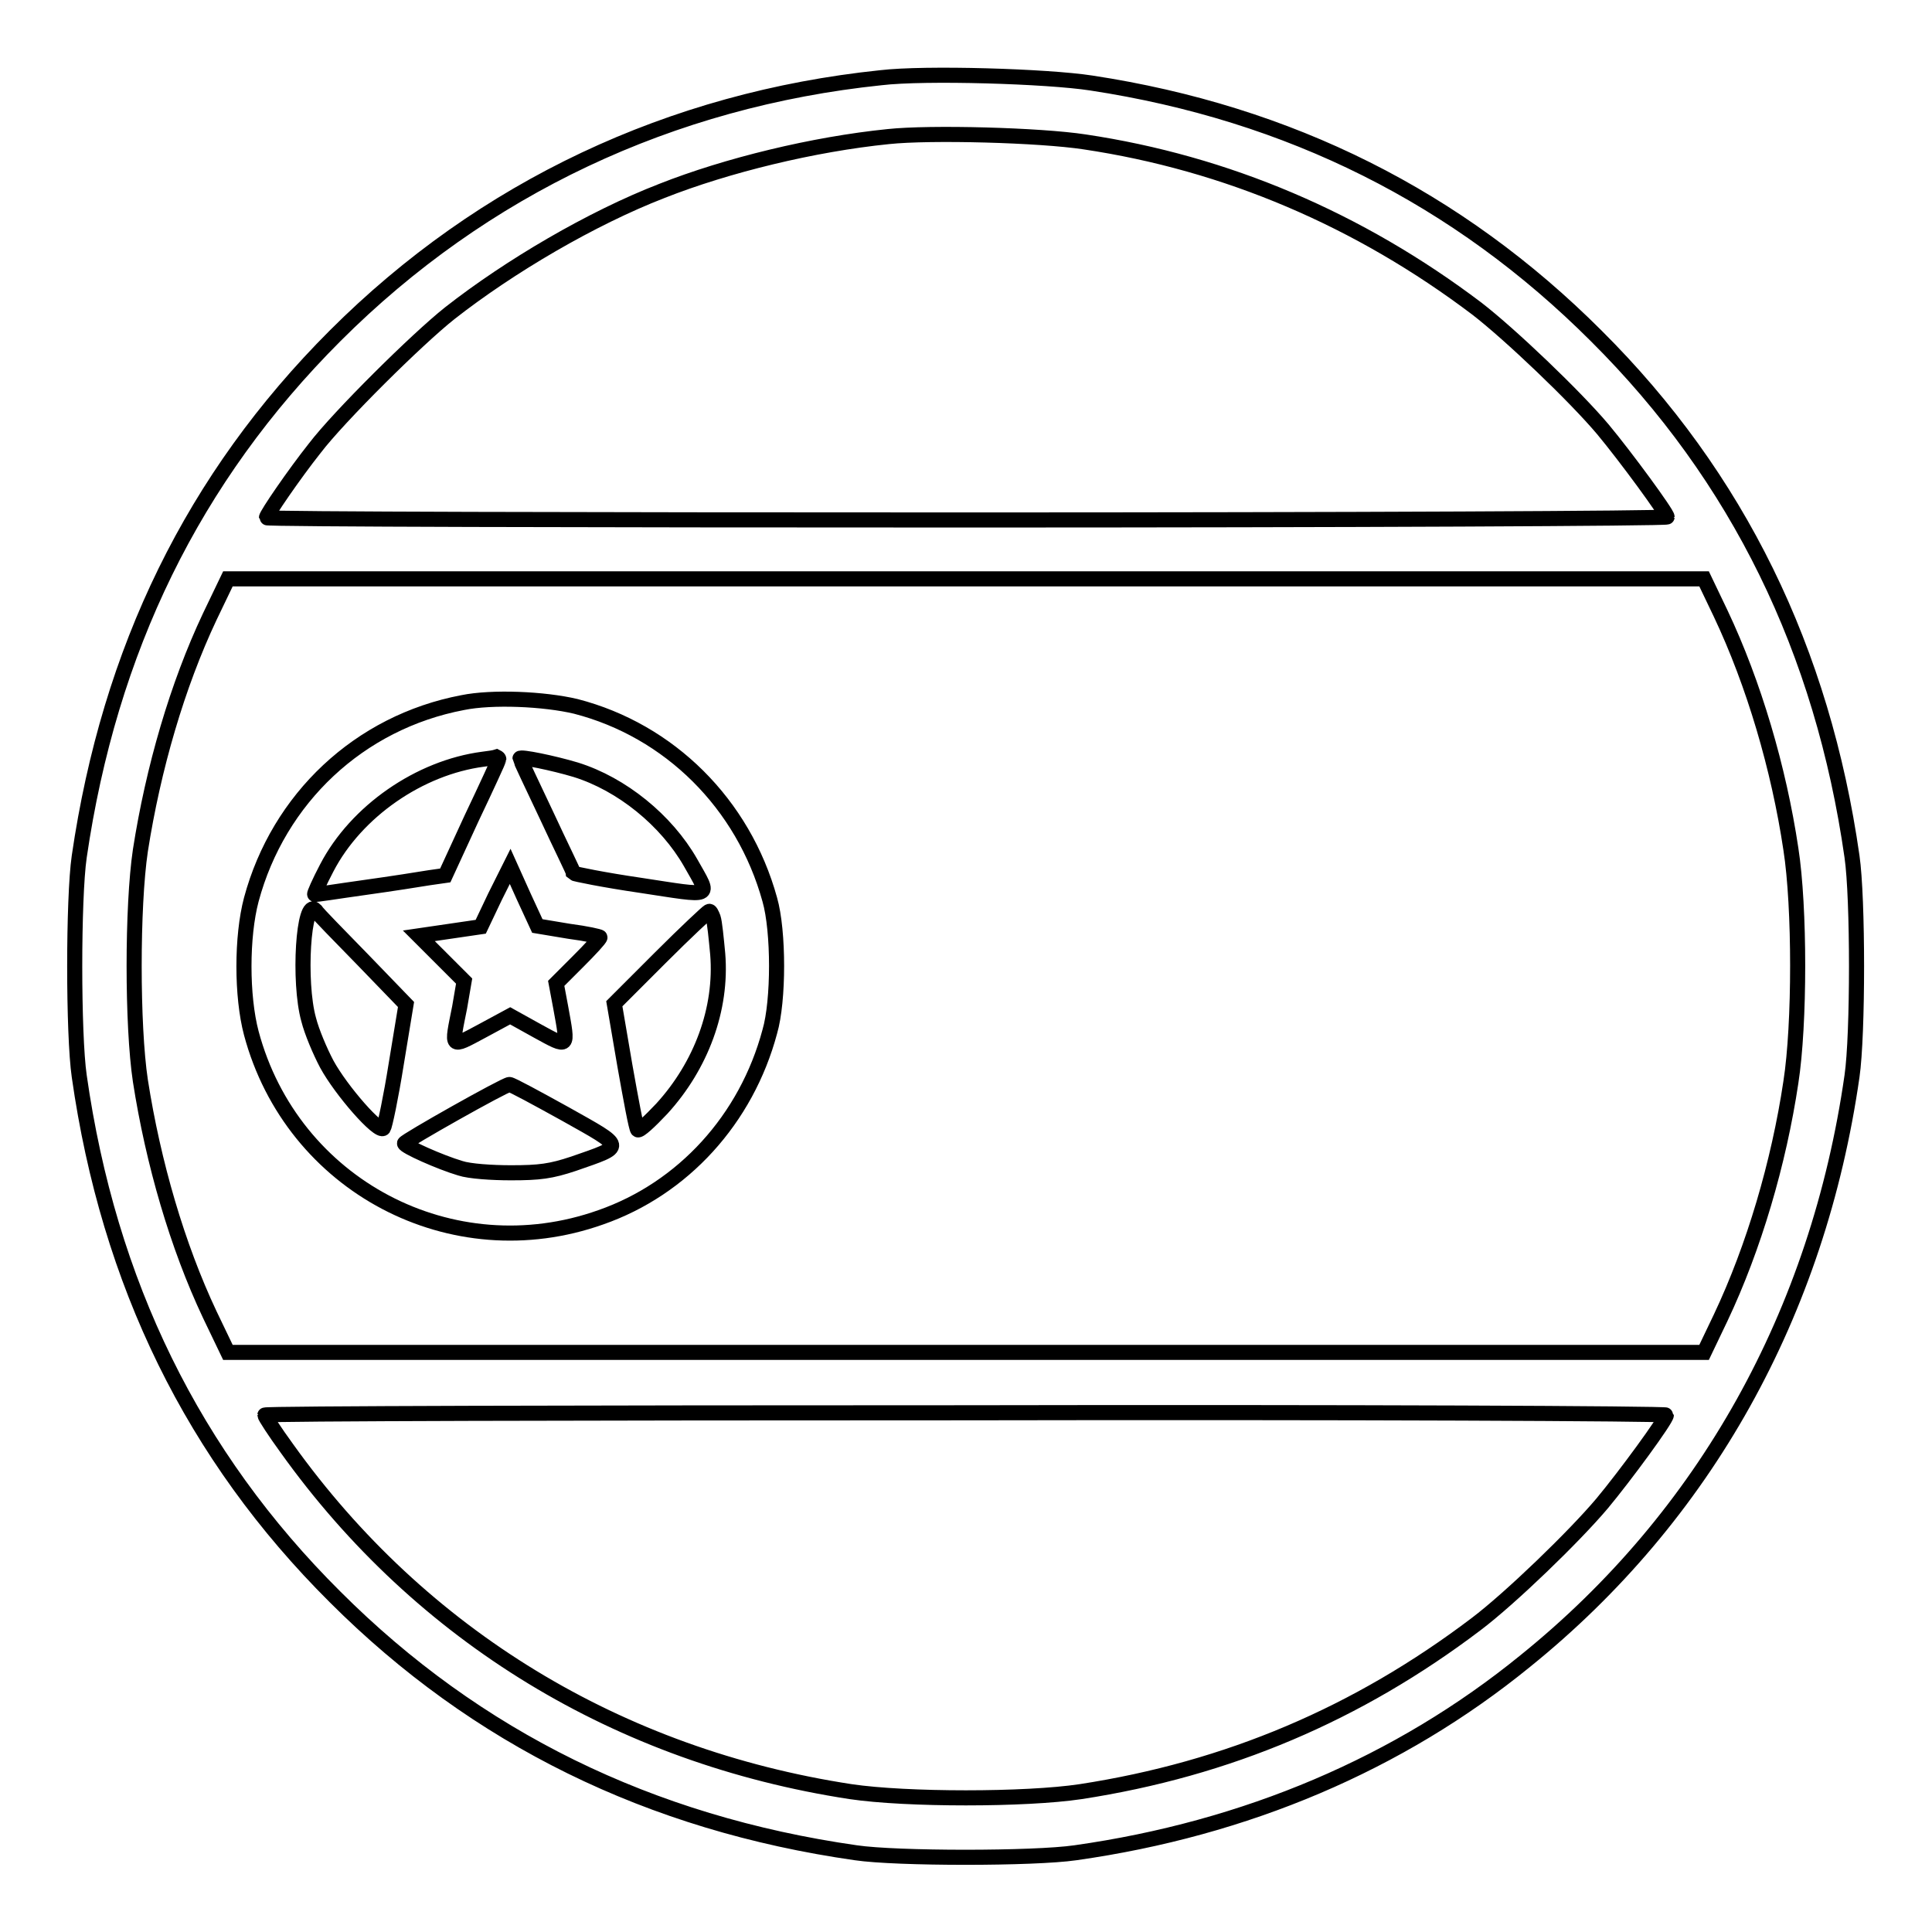 <?xml version="1.0" encoding="utf-8"?>
<!-- Svg Vector Icons : http://www.onlinewebfonts.com/icon -->
<!DOCTYPE svg PUBLIC "-//W3C//DTD SVG 1.1//EN" "http://www.w3.org/Graphics/SVG/1.1/DTD/svg11.dtd">
<svg version="1.1" xmlns="http://www.w3.org/2000/svg" xmlns:xlink="http://www.w3.org/1999/xlink" x="0px" y="0px" viewBox="0 0 256 256" enable-background="new 0 0 256 256" xml:space="preserve">
<g><g><g><path stroke-width="2" fill-opacity="0" stroke="#000000"  d="M116.7,10.3C88.9,13.2,64,24.9,44.4,44.5c-18.8,18.8-29.9,41.6-33.9,69c-0.8,5.5-0.8,23.6,0,29.1c3.9,27.4,15.1,50.3,33.9,69c18.7,18.7,41.7,30,69,33.9c5.4,0.8,23.6,0.8,29.1,0c22.6-3.2,42.9-11.8,59.6-25.4c23.8-19.2,38.8-46.1,43.3-77.5c0.8-5.5,0.8-23.6,0-29.1c-3.9-27.3-15.1-50.3-33.9-69c-18.3-18.3-40.6-29.5-66.9-33.5C138.8,10.1,122.6,9.6,116.7,10.3z M143.7,18.8c18.8,2.8,36.4,10.3,52,22.1c4.4,3.4,13,11.6,16.7,16c3,3.6,8.5,11.1,8.5,11.6c0,0.2-41.8,0.4-92.8,0.4c-51,0-92.8-0.1-92.8-0.3c0-0.4,3.7-5.8,6.4-9.2c3.2-4.2,13.6-14.5,17.9-17.9c7.9-6.2,18.8-12.6,28.1-16.2c8.6-3.4,20.1-6.2,30-7.2C123.3,17.5,137.8,17.9,143.7,18.8z M228,81.3c4.4,9.3,7.7,20.5,9.3,31.2c1.2,7.7,1.2,23.2,0,30.9c-1.6,10.7-4.9,21.9-9.3,31.2l-2.2,4.6H128H30.2l-2.4-5c-4.3-9.1-7.5-20.1-9.2-31c-1.1-7.3-1.1-23.1,0-30.5c1.7-10.9,4.9-21.9,9.2-31l2.4-5H128h97.8L228,81.3z M220.8,187.5c0,0.6-5.5,8.1-8.5,11.7c-3.7,4.4-12.2,12.6-16.7,16c-15.7,11.9-32.9,19.2-52.4,22.2c-7.3,1.1-23.1,1.1-30.5,0c-30.7-4.7-56.9-20.6-74.7-45.5c-1.6-2.2-2.9-4.2-2.9-4.4c0-0.2,41.8-0.3,92.8-0.3C179.1,187.1,220.8,187.3,220.8,187.5z"/><path stroke-width="2" fill-opacity="0" stroke="#000000"  d="M61.3,93.1c-13.7,2.6-24.4,12.7-28,26.1c-1.3,4.9-1.3,12.8,0,17.7c5.4,20.2,26.6,31.4,46.3,24.4c10.9-3.8,19.3-13,22.4-24.6c1.2-4.1,1.2-13.3,0-17.5c-3.5-12.7-13.3-22.4-25.7-25.6C72.1,92.6,65.2,92.3,61.3,93.1z M66.1,100.6c0,0.1-1.6,3.6-3.6,7.8L59,116l-2.1,0.3c-1.2,0.2-5,0.8-8.6,1.3s-6.6,1-6.6,0.9c-0.1,0,0.6-1.6,1.6-3.5c3.9-7.5,12.3-13.3,20.7-14.4c0.8-0.1,1.5-0.2,1.8-0.3C66,100.4,66.1,100.5,66.1,100.6z M76.3,102c6.1,1.9,12,6.7,15.2,12.3c2.7,4.8,3.2,4.5-6.7,3c-4.8-0.7-8.7-1.5-8.8-1.6c0-0.2-1.7-3.6-3.6-7.7c-1.9-4-3.5-7.4-3.5-7.5C68.9,100.2,73.3,101.1,76.3,102z M75.4,123.4c2.3,0.3,4.1,0.7,4.1,0.8c0,0.2-1.3,1.6-2.9,3.2l-2.9,2.9l0.6,3.2c1,5.5,1.1,5.4-3.1,3.1l-3.6-2l-3.7,2c-4.3,2.3-4.1,2.4-3-3.1l0.6-3.5l-3-3l-3-3l4.1-0.6l4.1-0.6l1.9-4l2-4l1.8,4l1.8,3.9L75.4,123.4z M48.1,127.2l5.7,5.9l-1.3,7.9c-0.7,4.4-1.5,8.2-1.7,8.5c-0.6,0.7-5.6-5-7.5-8.5c-0.9-1.7-2-4.3-2.4-5.9c-1.4-5-0.7-16.2,0.9-14.5C42.1,121.1,45,124,48.1,127.2z M94.5,121.6c0.2,0.6,0.4,2.7,0.6,4.8c0.6,7.3-2.2,14.8-7.4,20.5c-1.6,1.7-3,3-3.2,2.8c-0.2-0.2-0.9-4-1.7-8.5l-1.4-8.2l6.1-6.1c3.4-3.4,6.3-6.1,6.4-6.1C94.1,120.6,94.3,121.1,94.5,121.6z M74.9,147.6c8,4.5,8,4.2,1.1,6.6c-3,1-4.5,1.2-8.3,1.2c-2.5,0-5.5-0.2-6.7-0.6c-2.7-0.8-7.4-2.9-7.4-3.3c0-0.3,13.3-7.8,13.9-7.8C67.8,143.7,71.1,145.5,74.9,147.6z"/></g></g></g>
</svg>